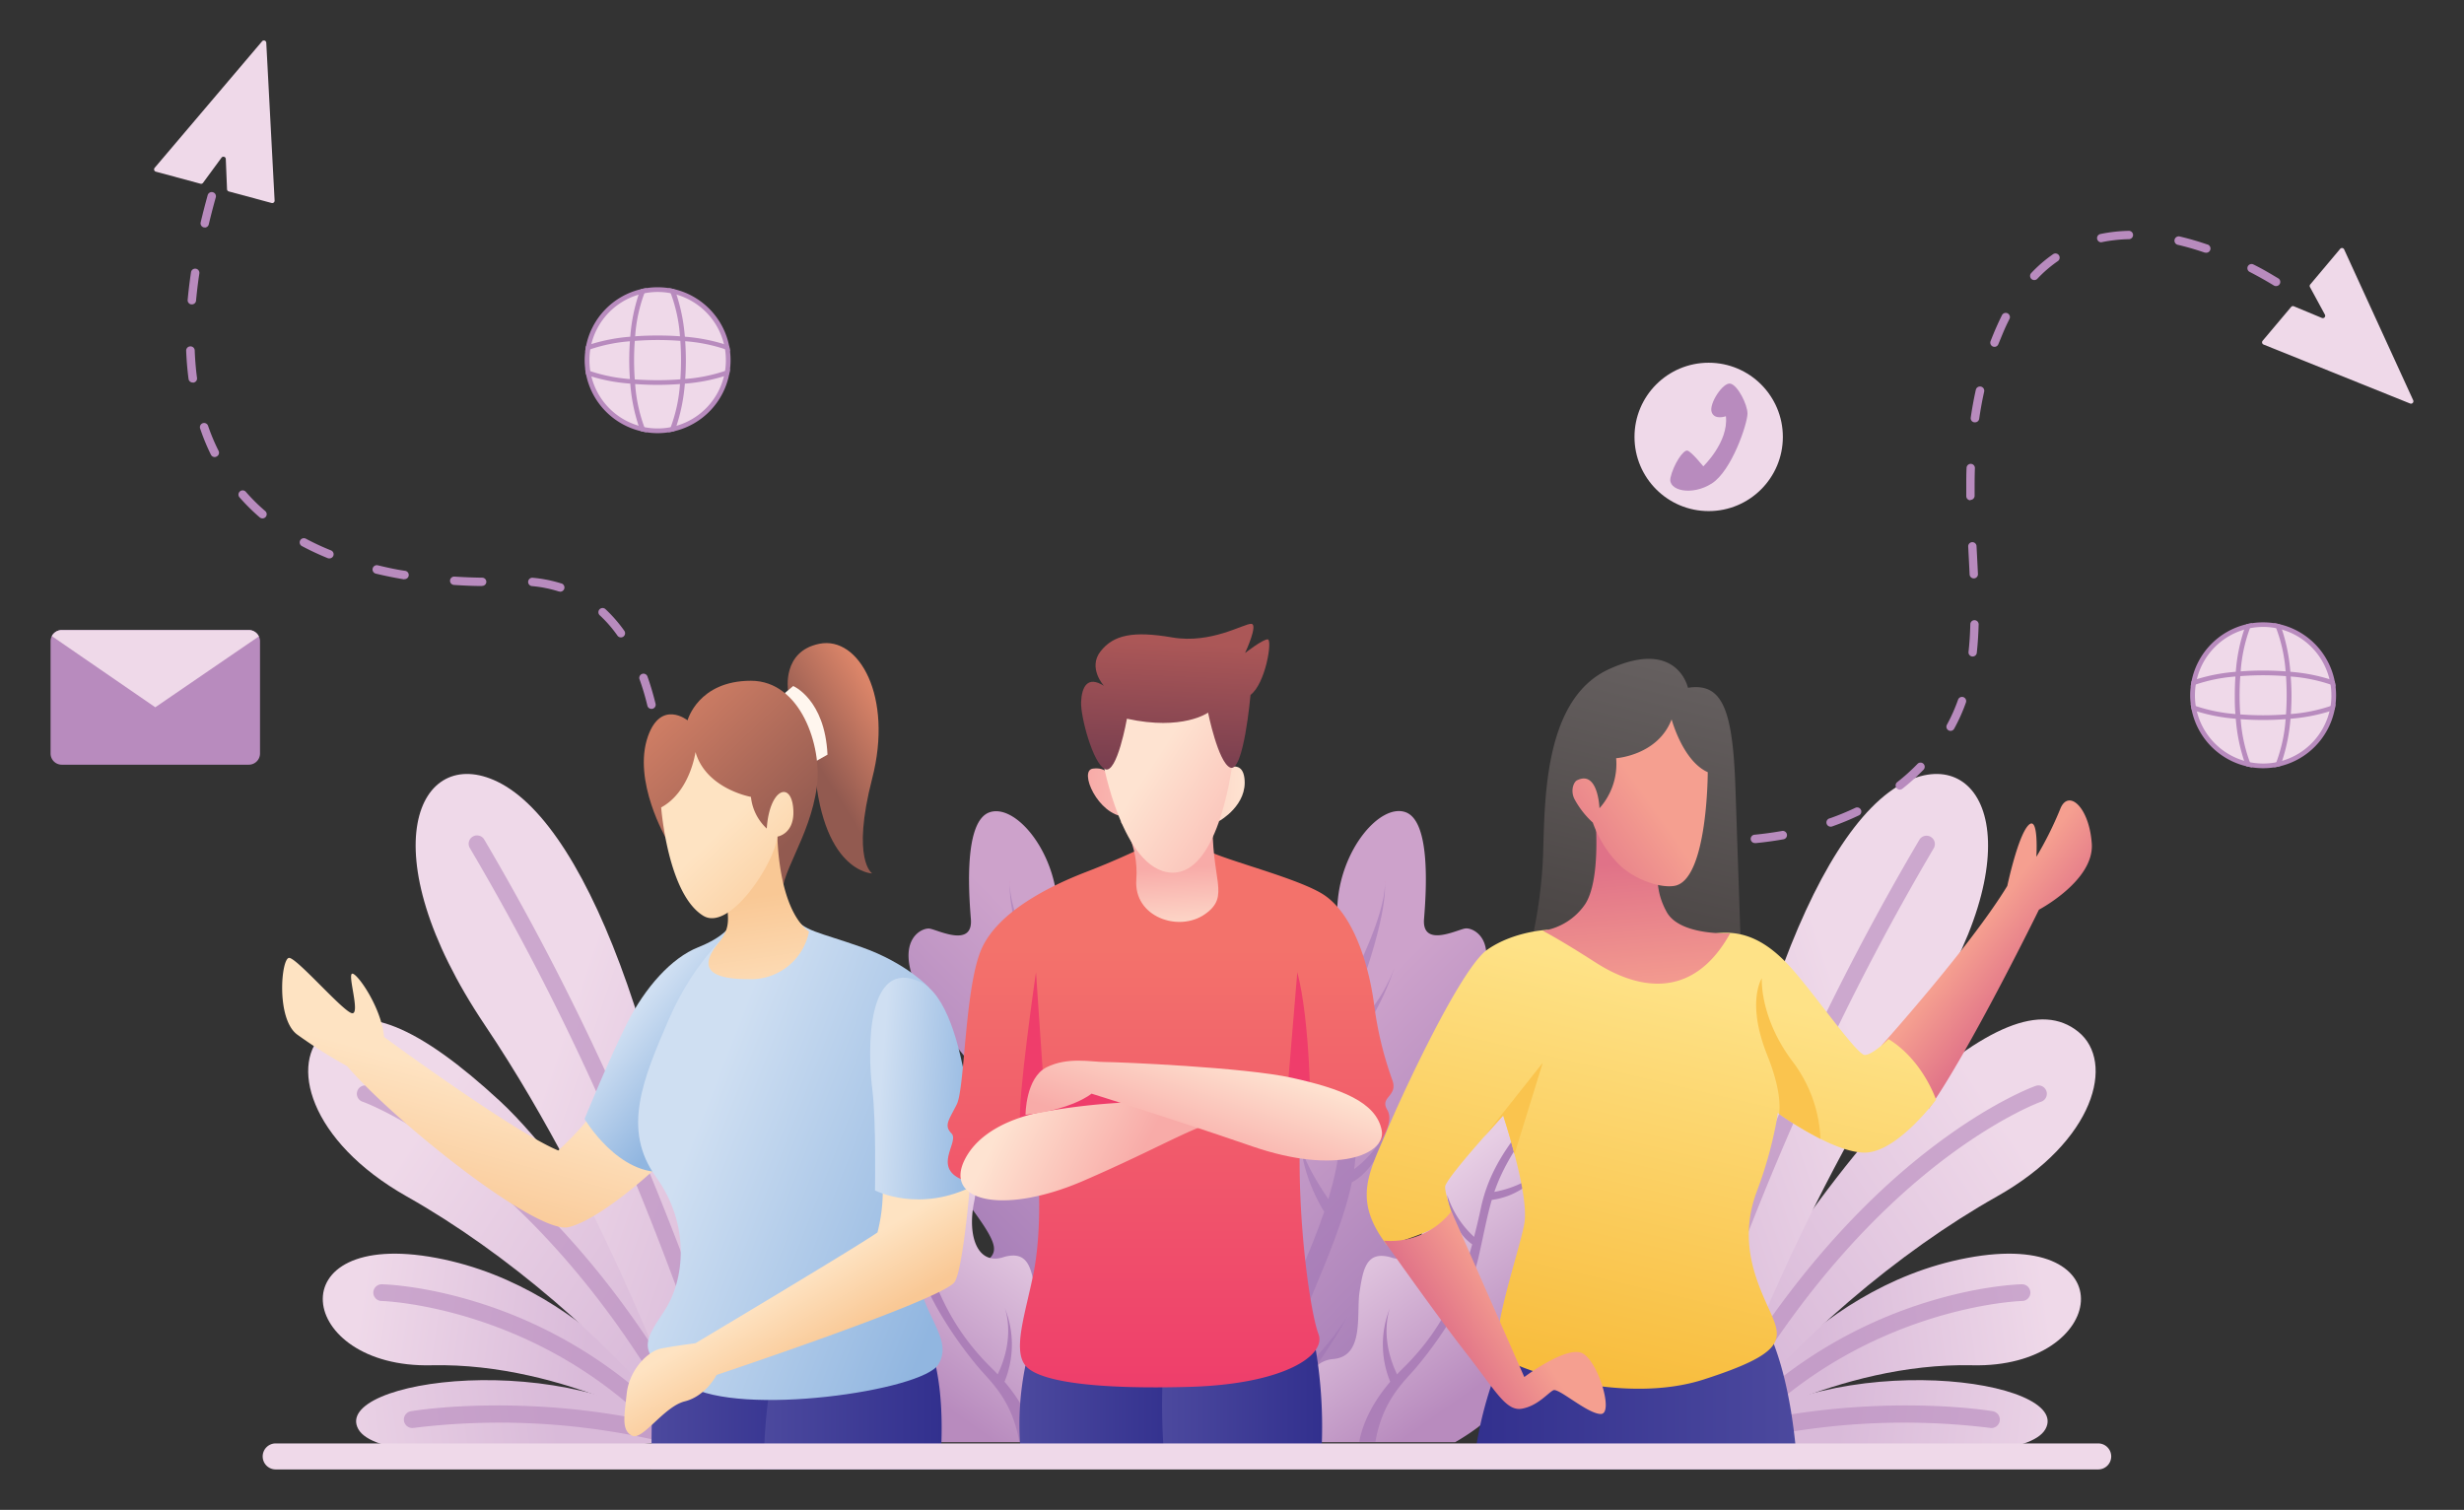<svg id="Layer_1" data-name="Layer 1" xmlns="http://www.w3.org/2000/svg" xmlns:xlink="http://www.w3.org/1999/xlink" viewBox="0 0 590.94 362.1"><rect x="0" y="0" width="590.94" height="362.1" fill="#333333" stroke="none"/><defs><linearGradient id="linear-gradient" x1="226.16" y1="306.97" x2="278.52" y2="254.62" gradientUnits="userSpaceOnUse"><stop offset="0" stop-color="#a179b5"/><stop offset="1" stop-color="#cda2cb"/></linearGradient><linearGradient id="linear-gradient-2" x1="712.55" y1="24.34" x2="712.53" y2="23.65" gradientTransform="matrix(0.97, -0.23, 0.23, 0.97, -456.92, 351.22)" gradientUnits="userSpaceOnUse"><stop offset="0" stop-color="#ea2d4e"/><stop offset="0.21" stop-color="#eb3253"/><stop offset="1" stop-color="#ef3f61"/></linearGradient><linearGradient id="linear-gradient-3" x1="717.88" y1="37.52" x2="717.82" y2="35.75" xlink:href="#linear-gradient-2"/><linearGradient id="linear-gradient-4" x1="202.76" y1="320.56" x2="229.91" y2="282.15" gradientUnits="userSpaceOnUse"><stop offset="0" stop-color="#b88bbe"/><stop offset="1" stop-color="#e7cee4"/></linearGradient><linearGradient id="linear-gradient-5" x1="-1994.09" y1="315.13" x2="-1941.73" y2="262.78" gradientTransform="matrix(-1, 0, 0, 1, -1637.76, 0)" xlink:href="#linear-gradient"/><linearGradient id="linear-gradient-6" x1="-1440.81" y1="-481.76" x2="-1440.84" y2="-482.45" gradientTransform="matrix(-0.97, -0.23, -0.23, 0.97, -1180.84, 351.22)" xlink:href="#linear-gradient-2"/><linearGradient id="linear-gradient-7" x1="-1435.48" y1="-468.58" x2="-1435.54" y2="-470.35" gradientTransform="matrix(-0.97, -0.23, -0.23, 0.97, -1180.84, 351.22)" xlink:href="#linear-gradient-2"/><linearGradient id="linear-gradient-8" x1="-2009.34" y1="320.56" x2="-1982.18" y2="282.15" gradientTransform="matrix(-1, 0, 0, 1, -1637.76, 0)" xlink:href="#linear-gradient-4"/><linearGradient id="linear-gradient-9" x1="-5616.18" y1="1435.45" x2="-5551.27" y2="1435.45" gradientTransform="matrix(-0.99, 0.14, 0.14, 0.99, -5625.26, -279.11)" gradientUnits="userSpaceOnUse"><stop offset="0" stop-color="#d9bad9"/><stop offset="1" stop-color="#efd9e9"/></linearGradient><linearGradient id="linear-gradient-10" x1="-5620.73" y1="1422.3" x2="-5567.22" y2="1406.73" xlink:href="#linear-gradient-9"/><linearGradient id="linear-gradient-11" x1="-5638.21" y1="1413.6" x2="-5579.71" y2="1361.43" xlink:href="#linear-gradient-9"/><linearGradient id="linear-gradient-12" x1="-5671.16" y1="1385.8" x2="-5615.47" y2="1357.59" xlink:href="#linear-gradient-9"/><linearGradient id="linear-gradient-13" x1="-2715.23" y1="1016.01" x2="-2650.32" y2="1016.01" gradientTransform="matrix(0.99, 0.14, -0.14, 0.99, 3270.65, -279.11)" xlink:href="#linear-gradient-9"/><linearGradient id="linear-gradient-14" x1="-2719.78" y1="1002.85" x2="-2666.27" y2="987.29" gradientTransform="matrix(0.99, 0.14, -0.14, 0.99, 3270.65, -279.11)" xlink:href="#linear-gradient-9"/><linearGradient id="linear-gradient-15" x1="-2737.26" y1="994.16" x2="-2678.76" y2="941.99" gradientTransform="matrix(0.99, 0.14, -0.14, 0.99, 3270.65, -279.11)" xlink:href="#linear-gradient-9"/><linearGradient id="linear-gradient-16" x1="-2770.21" y1="966.36" x2="-2714.52" y2="938.15" gradientTransform="matrix(0.99, 0.14, -0.14, 0.99, 3270.65, -279.11)" xlink:href="#linear-gradient-9"/><linearGradient id="linear-gradient-17" x1="156.26" y1="338.74" x2="196.11" y2="338.74" gradientUnits="userSpaceOnUse"><stop offset="0" stop-color="#4c499e"/><stop offset="1" stop-color="#32308e"/></linearGradient><linearGradient id="linear-gradient-18" x1="183.13" y1="335.07" x2="225.85" y2="335.07" xlink:href="#linear-gradient-17"/><linearGradient id="linear-gradient-19" x1="102.78" y1="290.87" x2="111.82" y2="258.06" gradientUnits="userSpaceOnUse"><stop offset="0" stop-color="#f9c895"/><stop offset="1" stop-color="#fee3c2"/></linearGradient><linearGradient id="linear-gradient-20" x1="170.8" y1="257.08" x2="152.49" y2="242.34" gradientUnits="userSpaceOnUse"><stop offset="0" stop-color="#91b6e0"/><stop offset="1" stop-color="#cfdff2"/></linearGradient><linearGradient id="linear-gradient-21" x1="231.64" y1="297.15" x2="166.46" y2="271.7" xlink:href="#linear-gradient-20"/><linearGradient id="linear-gradient-22" x1="197.14" y1="185.07" x2="214.68" y2="174.21" gradientUnits="userSpaceOnUse"><stop offset="0" stop-color="#925a50"/><stop offset="1" stop-color="#db8569"/></linearGradient><linearGradient id="linear-gradient-23" x1="190.45" y1="200.96" x2="154.95" y2="163.46" xlink:href="#linear-gradient-22"/><linearGradient id="linear-gradient-24" x1="180.16" y1="215.16" x2="184.51" y2="244.29" xlink:href="#linear-gradient-19"/><linearGradient id="linear-gradient-25" x1="194.83" y1="221.68" x2="172.73" y2="198.91" xlink:href="#linear-gradient-19"/><linearGradient id="linear-gradient-26" x1="197.47" y1="323.84" x2="188.43" y2="308.44" xlink:href="#linear-gradient-19"/><linearGradient id="linear-gradient-27" x1="235.73" y1="262.33" x2="211.18" y2="260.54" xlink:href="#linear-gradient-20"/><linearGradient id="linear-gradient-28" x1="387.96" y1="231.63" x2="405.82" y2="158.87" gradientUnits="userSpaceOnUse"><stop offset="0" stop-color="#494443"/><stop offset="1" stop-color="#666060"/></linearGradient><linearGradient id="linear-gradient-29" x1="353.3" y1="336.22" x2="431.09" y2="336.22" gradientUnits="userSpaceOnUse"><stop offset="0" stop-color="#32308e"/><stop offset="1" stop-color="#4c499e"/></linearGradient><linearGradient id="linear-gradient-30" x1="486.97" y1="234.36" x2="473.6" y2="224.07" gradientUnits="userSpaceOnUse"><stop offset="0" stop-color="#e07288"/><stop offset="1" stop-color="#f59f90"/></linearGradient><linearGradient id="linear-gradient-31" x1="382.67" y1="331.39" x2="404.99" y2="235.85" gradientUnits="userSpaceOnUse"><stop offset="0" stop-color="#f8bc3c"/><stop offset="1" stop-color="#fee287"/></linearGradient><linearGradient id="linear-gradient-32" x1="391.11" y1="206.83" x2="393.79" y2="239.64" xlink:href="#linear-gradient-30"/><linearGradient id="linear-gradient-33" x1="374.71" y1="210.76" x2="397.48" y2="194.69" xlink:href="#linear-gradient-30"/><linearGradient id="linear-gradient-34" x1="348.85" y1="324.16" x2="363.58" y2="314.79" xlink:href="#linear-gradient-30"/><linearGradient id="linear-gradient-35" x1="244.54" y1="336.98" x2="282.93" y2="336.98" xlink:href="#linear-gradient-17"/><linearGradient id="linear-gradient-36" x1="278.72" y1="335.08" x2="317.1" y2="335.08" xlink:href="#linear-gradient-17"/><linearGradient id="linear-gradient-37" x1="280.71" y1="340.65" x2="280.71" y2="227.47" gradientUnits="userSpaceOnUse"><stop offset="0" stop-color="#ee3a6b"/><stop offset="1" stop-color="#f3726b"/></linearGradient><linearGradient id="linear-gradient-38" x1="271.79" y1="280.95" x2="241.99" y2="266.22" gradientUnits="userSpaceOnUse"><stop offset="0" stop-color="#f8aba8"/><stop offset="1" stop-color="#fee3d1"/></linearGradient><linearGradient id="linear-gradient-39" x1="280.61" y1="208.15" x2="281.4" y2="225.45" xlink:href="#linear-gradient-38"/><linearGradient id="linear-gradient-40" x1="206.6" y1="116.41" x2="244.27" y2="116.41" gradientTransform="translate(59.62 63.21) rotate(2.59)" xlink:href="#linear-gradient-38"/><linearGradient id="linear-gradient-41" x1="258.32" y1="131.51" x2="221.89" y2="110.05" gradientTransform="translate(59.62 63.21) rotate(2.59)" xlink:href="#linear-gradient-38"/><linearGradient id="linear-gradient-42" x1="226.44" y1="111.72" x2="226.44" y2="80.77" gradientTransform="translate(59.62 63.21) rotate(2.59)" gradientUnits="userSpaceOnUse"><stop offset="0" stop-color="#773e4f"/><stop offset="1" stop-color="#ab5757"/></linearGradient><linearGradient id="linear-gradient-43" x1="285.83" y1="276.97" x2="293.86" y2="252.86" xlink:href="#linear-gradient-38"/></defs><path d="M288.86,345.87H260.14l-2.32-.43A112,112,0,0,0,247.24,330c-7.84-9.78-18.9-21.86-13.25-25.73,5.29-3.61,6.82-3.94-1.11-14.69s-10.62-19.14-6.51-21.54,10.13.14,9.79-5.91-11.71-14.55-16.49-25.68,1.39-14,3.26-13.75,10.49,4.75,9.91-2.32-1.55-23.43,4.45-25.56,15.37,8.65,16.29,21.77,5.82,15.57,10,13.5,6.81-.16,8.7,4.8-7.09,31.23-3.71,33.32,7.8-9.77,13.22-8.16c3.71,1.11,2.89,10.18.73,19.22A104.08,104.08,0,0,1,279,291c-4,10.67-.17,17.69,6.09,15.14s7.59,2.81,8.11,8.09C293.66,319,289.45,330.06,288.86,345.87Z" style="fill:url(#linear-gradient)"/><path d="M242.2,211.78c0-.16,0-.33,0-.48A3.27,3.27,0,0,0,242.2,211.78Z" style="fill:url(#linear-gradient-2)"/><path d="M250.39,223.19q-.09-.6-.21-1.14S250.26,222.47,250.39,223.19Z" style="fill:url(#linear-gradient-3)"/><path d="M275.45,345.87h-5.7c-.32-2.1-.73-4.43-1.24-6.92-9-8-16.69-22.17-17.17-23a58.88,58.88,0,0,0,15.75,16.65,126.4,126.4,0,0,0-6.29-19.29c-5.75-13.55-9.11-22.09-10.68-29.77-7.16-3.75-10.16-16-10.28-16.47,3,7.54,7.25,11.51,9.73,13.31a53.5,53.5,0,0,1-.51-9.36c.21-7.4,1.41-13.86,1.49-20.14-6.59-6.34-10.4-18.05-10.63-18.77a37.57,37.57,0,0,0,10.54,15.24,31.3,31.3,0,0,0-1.87-9c-3.82-10.3-6.75-21.13-6.39-26.51-.06,1.56.3,7.11,6.23,19.69.55,1.18,1,2.26,1.5,3.27.4-2.72,1-7.84.46-11.55.62,3.45,2.38,13.75,1.82,17.31,2.17,6.69,1.44,11.53.7,28.48a56.3,56.3,0,0,0,2.86,18.51c2.3-3.38,5.8-9,6.69-13.17a40.38,40.38,0,0,1-5.72,16.21c3.48,10.27,8.53,20.44,11.87,29.3a52.07,52.07,0,0,0,1.72-12c.06.59,1,10.23.16,17.47A170.19,170.19,0,0,1,275.45,345.87Z" style="fill:#9e73b2;opacity:0.51"/><path d="M262.56,337.66l-.11,8.2H225.33s-5.8-3.23-9.08-6.76c-1.35-1.44-2.27-2.94-2.21-4.28.09-2,2.14-3.8,3.82-5.54,1.89-2,3.31-3.8.92-5.63a9.42,9.42,0,0,0-1.79-1c-8.21-3.79-14.44-5.45-13.05-10.31,1.26-4.42,6.3-8.27.21-9.68-9.05-2.11-15.37-9.06-14.11-14.11.93-3.7,9.69-2.1,6.32-7.79S178.47,270.41,178.68,263s9.47-2.1,9.68-6.1-9.47-9.26-6.1-16.84,13.68-2.53,18.94,4.21,6.32,5.26,9.05,2.74,6.95-2.32,8.42,9.47,3,17.47,8.84,16.42,7.79,7.15,6.11,15.36.84,15.16,6.94,13.26a8.32,8.32,0,0,1,2.44-.42c3.89,0,4.53,4.07,5.25,8.53.84,5.26-1.27,15.57,6.31,16.21S262.56,337.66,262.56,337.66Z" style="fill:url(#linear-gradient-4)"/><path d="M240.91,331.37l0,0a23.41,23.41,0,0,0,0-17.84s2.84,6.67-1.63,16.07v0q-.63-.67-1.32-1.35c-8.73-8.57-13.36-17.75-16.71-29.83,5.52-3.88,6-11.85,6-11.85a23.36,23.36,0,0,1-6.44,10.06c-.59-2.23-1.14-4.56-1.66-7-1.68-7.81-5.43-13.51-9.72-19l0,0c2.1-6.74-2.11-15.16-2.11-15.16a22.2,22.2,0,0,1,.81,13.55c-4.51-5.61-9.45-11.15-13.12-18.7.09.22,3.08,7.36,11.47,18.83,5.3,7.26,7.82,11.95,9.45,16.69-1.76-.3-10-2-13.13-8.16a17.7,17.7,0,0,0,13.74,10.08c1.15,3.88,1.89,8,3.2,13.81,2.43,10.7,12.1,23.26,15.89,27.47,2.86,3.17,7.28,7.67,8.82,16.73h3.82C247.88,343.08,246.28,337.65,240.91,331.37Z" style="fill:#ac7fb8"/><path d="M285.47,345.87h28.72l2.32-.43A112,112,0,0,1,327.09,330c7.84-9.78,18.91-21.86,13.25-25.73-5.29-3.61-6.82-3.94,1.11-14.69S352.08,270.42,348,268s-10.13.14-9.79-5.91,11.71-14.55,16.49-25.68-1.39-14-3.26-13.75-10.49,4.75-9.91-2.32,1.55-23.43-4.44-25.56-15.37,8.65-16.3,21.77-5.82,15.57-10,13.5-6.81-.16-8.69,4.8,7.08,31.23,3.7,33.32-7.8-9.77-13.22-8.16c-3.7,1.11-2.89,10.18-.73,19.22A106.19,106.19,0,0,0,295.34,291c4,10.67.17,17.69-6.09,15.14s-7.59,2.81-8.11,8.09C280.67,319,284.88,330.06,285.47,345.87Z" style="fill:url(#linear-gradient-5)"/><path d="M332.13,211.78c0-.16,0-.33,0-.48A3.27,3.27,0,0,1,332.13,211.78Z" style="fill:url(#linear-gradient-6)"/><path d="M323.94,223.19q.09-.6.21-1.14S324.07,222.47,323.94,223.19Z" style="fill:url(#linear-gradient-7)"/><path d="M298.88,345.87h5.7c.33-2.1.74-4.43,1.24-6.92,9-8,16.69-22.17,17.17-23a58.74,58.74,0,0,1-15.75,16.65,126.4,126.4,0,0,1,6.29-19.29c5.75-13.55,9.11-22.09,10.68-29.77,7.17-3.75,10.16-16,10.28-16.47-3,7.54-7.25,11.51-9.73,13.31a52.55,52.55,0,0,0,.51-9.36c-.21-7.4-1.41-13.86-1.49-20.14,6.59-6.34,10.4-18.05,10.63-18.77a37.47,37.47,0,0,1-10.54,15.24,31.64,31.64,0,0,1,1.87-9c3.83-10.3,6.75-21.13,6.39-26.51.06,1.56-.29,7.11-6.23,19.69-.55,1.18-1,2.26-1.5,3.27-.4-2.72-1-7.84-.46-11.55-.62,3.45-2.38,13.75-1.82,17.31-2.17,6.69-1.44,11.53-.7,28.48.26,6-.95,12.24-2.85,18.51-2.31-3.38-5.81-9-6.7-13.17a40.38,40.38,0,0,0,5.72,16.21c-3.48,10.27-8.53,20.44-11.87,29.3a52.62,52.62,0,0,1-1.72-12c-.06.59-1,10.23-.15,17.47A168.37,168.37,0,0,0,298.88,345.87Z" style="fill:#9e73b2;opacity:0.51"/><path d="M311.77,337.66l.11,8.2H349s5.79-3.23,9.07-6.76c1.35-1.44,2.27-2.94,2.21-4.28-.09-2-2.14-3.8-3.82-5.54-1.89-2-3.31-3.8-.92-5.63a9.42,9.42,0,0,1,1.79-1c8.21-3.79,14.44-5.45,13.05-10.31-1.26-4.42-6.3-8.27-.21-9.68,9.05-2.11,15.37-9.06,14.11-14.11-.93-3.7-9.69-2.1-6.32-7.79s17.89-10.31,17.68-17.68-9.47-2.1-9.68-6.1,9.47-9.26,6.1-16.84-13.68-2.53-18.94,4.21-6.31,5.26-9.05,2.74-6.95-2.32-8.42,9.47-3,17.47-8.84,16.42-7.79,7.15-6.11,15.36-.84,15.16-6.94,13.26a8.27,8.27,0,0,0-2.44-.42c-3.89,0-4.53,4.07-5.24,8.53-.85,5.26,1.26,15.57-6.32,16.21S311.77,337.66,311.77,337.66Z" style="fill:url(#linear-gradient-8)"/><path d="M333.42,331.37l0,0a23.41,23.41,0,0,1,0-17.84s-2.84,6.67,1.63,16.07v0q.63-.67,1.32-1.35c8.74-8.57,13.36-17.75,16.71-29.83-5.52-3.88-6-11.85-6-11.85a23.28,23.28,0,0,0,6.45,10.06c.58-2.23,1.13-4.56,1.65-7,1.68-7.81,5.43-13.51,9.72-19l0,0c-2.11-6.74,2.1-15.16,2.1-15.16a22.28,22.28,0,0,0-.81,13.55c4.52-5.61,9.45-11.15,13.12-18.7-.09.22-3.07,7.36-11.47,18.83-5.3,7.26-7.82,11.95-9.45,16.69,1.76-.3,9.95-2,13.14-8.16a17.73,17.73,0,0,1-13.75,10.08c-1.15,3.88-1.88,8-3.2,13.81-2.43,10.7-12.1,23.26-15.89,27.47-2.86,3.17-7.27,7.67-8.82,16.73H326C326.45,343.08,328.06,337.65,333.42,331.37Z" style="fill:#ac7fb8"/><path d="M165.17,345.08s-72.59,9.49-79.23-2.34S136.28,322.69,165.17,345.08Z" style="fill:url(#linear-gradient-9)"/><path d="M165.17,345.08s-22-36.18-60.53-43.41-33.63,26.5-1.2,25.75S165.17,345.08,165.17,345.08Z" style="fill:url(#linear-gradient-10)"/><path d="M171.5,334.33s-32.25-52.41-51.61-70.28-33-23.77-41.84-16.6S74,273.63,97.57,286.94s48.37,34.35,67.6,58.14Z" style="fill:url(#linear-gradient-11)"/><path d="M165.17,345.08s-18.73-54.36-48.84-99.18c-28.26-42.06-15.91-67.55,2.94-58.45,22.55,10.88,43.31,69.3,51.8,148.59Z" style="fill:url(#linear-gradient-12)"/><g style="opacity:0.63"><path d="M158.31,345.38a2,2,0,0,0,1.67-1.54,2,2,0,0,0-1.51-2.4c-32.16-7.44-58.77-3.22-59.89-3a2,2,0,0,0,.61,4h0a168.83,168.83,0,0,1,58.33,3A2.13,2.13,0,0,0,158.31,345.38Z" style="fill:#b88bbe"/><path d="M160.55,345.05a2,2,0,0,0,1.09-.52,2,2,0,0,0,.08-2.84,110.22,110.22,0,0,0-46.64-29.19C101.59,308.22,92,308,91.58,308a2,2,0,1,0-.08,4c.46,0,37.82,1.28,67.3,32.48A2,2,0,0,0,160.55,345.05Z" style="fill:#b88bbe"/><path d="M164.06,340.87a1.94,1.94,0,0,0,.69-.23,2,2,0,0,0,.78-2.73c-18-32.27-38-51.59-51.59-62.11-14.81-11.47-25.24-15.23-25.68-15.38a2,2,0,1,0-1.34,3.78h0c.1,0,10.4,3.76,24.73,14.9,13.23,10.29,32.71,29.18,50.37,60.77A2,2,0,0,0,164.06,340.87Z" style="fill:#b88bbe"/><path d="M166.65,317.87a2,2,0,0,0,1.32-.78l1.06-1.42-.37-1c-15.3-42.46-32-78.47-52.52-113.32a2,2,0,0,0-3.47,2c20.25,34.37,36.74,69.88,51.86,111.68a2,2,0,0,0,.63,2.44A2,2,0,0,0,166.65,317.87Z" style="fill:#b88bbe"/></g><path d="M411.32,345.08s72.58,9.49,79.23-2.34S440.2,322.69,411.32,345.08Z" style="fill:url(#linear-gradient-13)"/><path d="M411.32,345.08s22-36.18,60.53-43.41,33.63,26.5,1.19,25.75S411.32,345.08,411.32,345.08Z" style="fill:url(#linear-gradient-14)"/><path d="M405,334.33s32.25-52.41,51.6-70.28,33-23.77,41.85-16.6,4.09,26.18-19.53,39.49-48.37,34.35-67.59,58.14Z" style="fill:url(#linear-gradient-15)"/><path d="M411.32,345.08S430,290.72,460.16,245.9c28.25-42.06,15.91-67.55-3-58.45-22.54,10.88-43.31,69.3-51.8,148.59Z" style="fill:url(#linear-gradient-16)"/><g style="opacity:0.63"><path d="M418.18,345.38a2,2,0,0,1-.17-3.94c32.16-7.44,58.78-3.22,59.89-3a2,2,0,0,1-.61,4h0a168.82,168.82,0,0,0-58.33,3A2.07,2.07,0,0,1,418.18,345.38Z" style="fill:#b88bbe"/><path d="M415.93,345.05a2.09,2.09,0,0,1-1.09-.52,2,2,0,0,1-.08-2.84,110.18,110.18,0,0,1,46.65-29.19C474.9,308.22,484.5,308,484.9,308a2,2,0,1,1,.09,4c-.47,0-37.83,1.28-67.31,32.48A2,2,0,0,1,415.93,345.05Z" style="fill:#b88bbe"/><path d="M412.42,340.87a1.94,1.94,0,0,1-.69-.23,2,2,0,0,1-.78-2.73c18.05-32.27,38-51.59,51.6-62.11,14.8-11.47,25.23-15.23,25.67-15.38a2,2,0,1,1,1.34,3.78h0c-.1,0-10.39,3.76-24.73,14.9-13.23,10.29-32.71,29.18-50.37,60.77A2,2,0,0,1,412.42,340.87Z" style="fill:#b88bbe"/><path d="M409.84,317.87a2,2,0,0,1-1.32-.78l-1.06-1.42.36-1c15.3-42.46,32-78.47,52.53-113.32a2,2,0,0,1,3.46,2c-20.25,34.37-36.74,69.88-51.86,111.68a2,2,0,0,1-.62,2.44A2,2,0,0,1,409.84,317.87Z" style="fill:#b88bbe"/></g><circle cx="542.77" cy="166.74" r="16.93" transform="translate(255.79 656.68) rotate(-76.72)" style="fill:#efd9e9"/><path d="M539.59,182.8a37.3,37.3,0,0,1-2.21-10.33q-.06-.56-.09-1.14c-.11-1.45-.17-3-.17-4.59s.06-3.14.17-4.59q0-.59.09-1.14a37.3,37.3,0,0,1,2.21-10.33c.09-.21.17-.42.27-.62s.2-.42.3-.62c-.49.07-1,.17-1.43.28a6.32,6.32,0,0,0-.27.65c-.09.21-.17.43-.25.65a42.06,42.06,0,0,0-2,10.09c0,.38-.06.75-.09,1.13-.1,1.49-.15,3-.15,4.5s0,3,.15,4.5c0,.38.05.75.09,1.13a42.06,42.06,0,0,0,2,10.09c.08.22.16.44.25.65a6.32,6.32,0,0,0,.27.65c.46.11.94.21,1.43.28-.1-.2-.2-.4-.3-.62S539.68,183,539.59,182.8Zm9.79-20.56c0-.38,0-.75-.08-1.13a43.06,43.06,0,0,0-2-10.09c-.08-.22-.17-.44-.25-.65s-.18-.44-.27-.65c-.47-.11-.95-.21-1.44-.28.11.2.21.4.31.62s.17.41.26.62A36.9,36.9,0,0,1,548.16,161q0,.56.09,1.14c.1,1.45.16,3,.16,4.59s-.06,3.14-.16,4.59q0,.58-.09,1.14a36.9,36.9,0,0,1-2.22,10.33c-.09.21-.17.42-.26.62s-.2.42-.31.62c.49-.07,1-.17,1.44-.28.09-.21.18-.42.27-.65s.17-.43.25-.65a43.06,43.06,0,0,0,2-10.09c0-.38.06-.75.08-1.13.11-1.49.16-3,.16-4.5S549.49,163.73,549.38,162.24Z" style="fill:#b88bbe"/><path d="M559.93,163.36c-.2-.09-.41-.18-.63-.26l-.63-.22a42.37,42.37,0,0,0-9.37-1.77l-1.14-.1c-1.78-.13-3.59-.2-5.39-.2s-3.62.07-5.39.2l-1.14.1a42.47,42.47,0,0,0-9.38,1.77l-.62.22-.64.26c-.08.43-.15.87-.2,1.31l.6-.27.6-.24a39,39,0,0,1,9.55-1.92c.38,0,.75-.07,1.14-.09,1.71-.13,3.55-.21,5.48-.21s3.77.08,5.48.21c.38,0,.76.06,1.13.09a38.86,38.86,0,0,1,9.55,1.92l.6.24.61.27C560.09,164.23,560,163.79,559.93,163.36Zm-.4,5.72-.6.24a38.86,38.86,0,0,1-9.55,1.92c-.37,0-.75.07-1.13.09-1.71.13-3.55.21-5.48.21s-3.77-.08-5.48-.21c-.39,0-.76-.06-1.14-.09a39,39,0,0,1-9.55-1.92l-.6-.24-.6-.27c.05.44.12.88.2,1.31l.64.26.62.22a43.06,43.06,0,0,0,9.38,1.77l1.14.1c1.77.13,3.59.2,5.39.2s3.61-.07,5.39-.2l1.14-.1a43,43,0,0,0,9.37-1.77l.63-.22c.22-.08.43-.17.63-.26.09-.43.16-.87.21-1.31Z" style="fill:#b88bbe"/><path d="M560.14,164.67c0-.44-.12-.88-.21-1.31a17.54,17.54,0,0,0-13.12-13.64c-.47-.11-.95-.21-1.44-.28a18,18,0,0,0-5.21,0c-.49.07-1,.17-1.43.28a17.54,17.54,0,0,0-13.13,13.64c-.08.43-.15.87-.2,1.31a16.55,16.55,0,0,0,0,4.14c.05.44.12.88.2,1.31a17.54,17.54,0,0,0,13.13,13.64c.46.11.94.21,1.43.28a18,18,0,0,0,5.21,0c.49-.07,1-.17,1.44-.28a17.54,17.54,0,0,0,13.12-13.64c.09-.43.16-.87.21-1.31a17.91,17.91,0,0,0,0-4.14Zm-1,2.07a15.67,15.67,0,0,1-.2,2.58c-.07.43-.15.86-.26,1.28a16.44,16.44,0,0,1-11.34,11.86c-.45.13-.92.25-1.39.34a16.46,16.46,0,0,1-3.17.31,16.65,16.65,0,0,1-3.18-.31c-.47-.09-.93-.21-1.38-.34a16.44,16.44,0,0,1-11.35-11.86c-.1-.42-.19-.85-.26-1.28a16.74,16.74,0,0,1,0-5.16c.07-.43.16-.86.26-1.28A16.44,16.44,0,0,1,538.21,151c.45-.13.91-.25,1.38-.34a16.65,16.65,0,0,1,3.18-.31,16.46,16.46,0,0,1,3.17.31c.47.09.94.21,1.39.34a16.44,16.44,0,0,1,11.34,11.86c.11.42.19.85.26,1.28A15.67,15.67,0,0,1,559.13,166.74Z" style="fill:#b88bbe"/><circle cx="409.79" cy="104.78" r="17.79" style="fill:#efd9e9"/><path d="M413.92,99.82s-2.74,1-3.42-1S413.24,91.61,415,92s4.1,5,4.1,7.18c0,2.4-3.76,13.69-8.55,16.76s-10.6,1.72-9.92-1.36,3.08-6.85,4.11-6.5,3.76,3.76,3.76,3.76S414.61,106,413.92,99.82Z" style="fill:#b88bbe"/><path d="M62.36,153.79V180.7a2.69,2.69,0,0,1-2.69,2.69H14.82a2.68,2.68,0,0,1-2.69-2.69V153.79a2.68,2.68,0,0,1,2.69-2.69H59.67a2.67,2.67,0,0,1,2.41,1.52A2.56,2.56,0,0,1,62.36,153.79Z" style="fill:#b88bbe"/><path d="M62.08,152.62l-24.84,17L12.43,152.55a2.7,2.7,0,0,1,2.39-1.45H59.67A2.67,2.67,0,0,1,62.08,152.62Z" style="fill:#efd9e9"/><path d="M54.45,45.38l-.3-7.28a.57.57,0,0,0-1-.32l-4.46,6.07a.56.56,0,0,1-.61.21l-10.7-2.89a.57.57,0,0,1-.29-.92L62.86,9.9a.57.57,0,0,1,1,.34l2,37.86a.57.57,0,0,1-.72.58L54.87,45.91A.58.58,0,0,1,54.45,45.38Z" style="fill:#efd9e9"/><path d="M550.13,73.45l6.73,2.8a.57.57,0,0,0,.72-.8L554,68.85a.56.56,0,0,1,.07-.64l7.14-8.49a.57.57,0,0,1,1,.13L578.76,96a.58.58,0,0,1-.74.77L542.87,82.63a.58.58,0,0,1-.23-.9l6.84-8.12A.57.57,0,0,1,550.13,73.45Z" style="fill:#efd9e9"/><path d="M408.87,202.55h0a66.82,66.82,0,0,1-6.79-.53,1,1,0,1,1,.3-2s2.53.37,6.56.52a1,1,0,0,1,0,2Zm12.05-.37a1,1,0,0,1-.1-2c2.22-.22,4.43-.52,6.56-.9a1,1,0,0,1,.35,2c-2.18.39-4.44.7-6.71.92Zm18.29-3.94a1,1,0,0,1-.33-2,63.64,63.64,0,0,0,6.09-2.51,1,1,0,0,1,1.33.47,1,1,0,0,1-.47,1.34,64,64,0,0,1-6.28,2.6A1,1,0,0,1,439.21,198.24Zm16.42-8.87a1,1,0,0,1-.79-.39,1,1,0,0,1,.17-1.41,48.28,48.28,0,0,0,4.87-4.38,1,1,0,1,1,1.44,1.4,51.17,51.17,0,0,1-5.07,4.56A1,1,0,0,1,455.63,189.37Zm12.18-14.09a1,1,0,0,1-.48-.12,1,1,0,0,1-.4-1.36,41,41,0,0,0,2.67-6,1,1,0,1,1,1.89.67,41.89,41.89,0,0,1-2.8,6.25A1,1,0,0,1,467.81,175.28Zm5.33-17.84H473a1,1,0,0,1-.89-1.11c.23-2.06.37-4.22.43-6.6a1,1,0,0,1,1-1h0a1,1,0,0,1,1,1c-.07,2.44-.21,4.65-.44,6.77A1,1,0,0,1,473.14,157.44Zm.23-18.73a1,1,0,0,1-1-1c-.08-1.71-.17-3.43-.26-5.16l-.08-1.53a1,1,0,0,1,1-1,1,1,0,0,1,1,.95l.08,1.52c.09,1.74.18,3.47.26,5.17a1,1,0,0,1-1,1.05Zm-.8-18.73a1,1,0,0,1-1-1c0-.77,0-1.56,0-2.34,0-1.51,0-3,.07-4.4a1,1,0,0,1,1-1,1,1,0,0,1,1,1c-.05,1.38-.07,2.84-.07,4.33,0,.78,0,1.55,0,2.32a1,1,0,0,1-1,1Zm1.07-18.7h-.15a1,1,0,0,1-.85-1.13c.33-2.27.74-4.51,1.22-6.66a1,1,0,0,1,2,.44c-.47,2.1-.87,4.29-1.19,6.5A1,1,0,0,1,473.64,101.28Zm4.7-18.1a1,1,0,0,1-.37-.07,1,1,0,0,1-.57-1.3c.49-1.25,1-2.51,1.56-3.74.37-.84.77-1.67,1.17-2.48a1,1,0,0,1,1.8.91c-.39.77-.78,1.58-1.14,2.39-.53,1.2-1,2.42-1.52,3.64A1,1,0,0,1,478.34,83.18Zm67.52-14.57a1,1,0,0,1-.52-.14c-1.83-1.12-3.77-2.21-5.78-3.25a1,1,0,1,1,.91-1.78c2.06,1,4,2.17,5.92,3.31a1,1,0,0,1-.53,1.86Zm-58-1.45a1,1,0,0,1-.69-.28,1,1,0,0,1,0-1.42,32.91,32.91,0,0,1,5.22-4.5,1,1,0,0,1,1.14,1.66,30.7,30.7,0,0,0-4.9,4.22A1,1,0,0,1,487.83,67.16Zm41.1-6.57a.86.86,0,0,1-.32-.05c-2.14-.73-4.28-1.35-6.34-1.83a1,1,0,0,1,.45-2,67.91,67.91,0,0,1,6.54,1.89,1,1,0,0,1-.33,2Zm-25-2.48a1,1,0,0,1-1-.8,1,1,0,0,1,.78-1.19,36.81,36.81,0,0,1,6.83-.76,1,1,0,0,1,0,2,36.3,36.3,0,0,0-6.46.71A.76.76,0,0,1,503.9,58.11Z" style="fill:#b88bbe"/><path d="M158.44,188.64h0a1,1,0,0,1-1-1V187c0-1,0-3.15-.27-6a1,1,0,0,1,2-.17c.25,2.9.28,5.1.28,6.15v.68A1,1,0,0,1,158.44,188.64ZM156.26,170a1,1,0,0,1-1-.76,59.41,59.41,0,0,0-1.88-6.33,1,1,0,0,1,1.9-.68c.73,2.06,1.38,4.25,1.94,6.53a1,1,0,0,1-.74,1.22Zm-7.35-17.14a1,1,0,0,1-.82-.42,30.63,30.63,0,0,0-4.25-4.88,1,1,0,0,1,1.36-1.48,33.74,33.74,0,0,1,4.53,5.2,1,1,0,0,1-.24,1.4A1,1,0,0,1,148.91,152.86Zm-14.7-11a1.18,1.18,0,0,1-.31-.05,29.74,29.74,0,0,0-6.32-1.25,1,1,0,0,1,.18-2,31.78,31.78,0,0,1,6.75,1.33,1,1,0,0,1-.3,2Zm-18.59-1.32h0c-2.28,0-4.55-.12-6.75-.26a1,1,0,1,1,.13-2c2.17.14,4.4.23,6.64.26a1,1,0,0,1,1,1A1,1,0,0,1,115.62,140.51Zm-18.68-1.62-.16,0c-2.27-.38-4.5-.83-6.64-1.35a1,1,0,1,1,.47-2c2.09.5,4.28,1,6.5,1.32a1,1,0,0,1-.17,2Zm-18-5a.84.84,0,0,1-.38-.08,65.77,65.77,0,0,1-6.16-2.88,1,1,0,0,1-.41-1.35,1,1,0,0,1,1.36-.42,60.68,60.68,0,0,0,6,2.79,1,1,0,0,1-.38,1.94Zm-16-9.6a1,1,0,0,1-.66-.25,48.76,48.76,0,0,1-4.84-4.8,1,1,0,0,1,.1-1.42,1,1,0,0,1,1.41.09,45,45,0,0,0,4.65,4.61,1,1,0,0,1-.66,1.77ZM51.49,109.61a1,1,0,0,1-.9-.55A50.73,50.73,0,0,1,48,102.77a1,1,0,1,1,1.9-.65,48.26,48.26,0,0,0,2.52,6,1,1,0,0,1-.45,1.35A1,1,0,0,1,51.49,109.61ZM46.22,91.74a1,1,0,0,1-1-.87c-.29-2.18-.48-4.45-.57-6.75a1,1,0,0,1,1-1.05,1,1,0,0,1,1.05,1c.09,2.24.27,4.45.55,6.56a1,1,0,0,1-.87,1.13ZM46,73h-.09A1,1,0,0,1,45,72c.2-2.18.47-4.44.81-6.71a1,1,0,1,1,2,.3c-.34,2.23-.6,4.45-.8,6.59A1,1,0,0,1,46,73Zm3.11-18.47a1,1,0,0,1-.24,0,1,1,0,0,1-.74-1.21c.5-2.13,1.07-4.32,1.68-6.52a1,1,0,0,1,1.24-.7,1,1,0,0,1,.7,1.24c-.61,2.17-1.17,4.34-1.67,6.44A1,1,0,0,1,49.11,54.57Z" style="fill:#b88bbe"/><path d="M196.11,326.55l0,8.64L196,352.37H156.39c-.16-4.06-.15-7.68-.08-10.6.1-4.71.36-7.6.36-7.6a23.52,23.52,0,0,1,4.86-4c7.22-4.52,16.53-5.25,23.67-4.95A66.29,66.29,0,0,1,196.11,326.55Z" style="fill:url(#linear-gradient-17)"/><path d="M225.4,352.37H183.13a150.22,150.22,0,0,1,1.08-16.63,135.13,135.13,0,0,1,11.9-9.19c10.14-6.93,23.6-13.7,27-3.78a39.06,39.06,0,0,1,1.38,5.08C226.22,336,226,345.19,225.4,352.37Z" style="fill:url(#linear-gradient-18)"/><path d="M156.41,280.93s-12.4,11.46-20,13.36S94.64,269,83.24,255.68a118.21,118.21,0,0,1-12-7.6c-5.07-3.8-3.8-18.36-1.9-18.36S82.61,243,84.51,243s-1.27-9.5,0-9.5,7,8.23,7.6,15.19c0,0,31,22.79,41.78,27.22,0,0,6.33-5.69,9.49-10.76C143.38,265.17,154.26,269.47,156.41,280.93Z" style="fill:url(#linear-gradient-19)"/><path d="M175,222.13s-1.26,2.53-7.59,5.06-12.66,9.5-17.1,18.36-10.12,22.79-10.12,22.79,8.23,13.92,19.62,12.66S175,222.13,175,222.13Z" style="fill:url(#linear-gradient-20)"/><path d="M220,304.42c.63,10.76,8.86,16.46,5.06,22.79s-47.48,12.66-60.14,5.06-10.76-10.13-5.69-17.72,6.33-20.89-1.9-32.29-3.17-23.42,3.16-38,15.83-22.15,15.83-22.15l13.92-2.54c2.54,3.8,5.7,3.8,16.46,7.6s16.12,9.68,16.12,9.68Z" style="fill:url(#linear-gradient-21)"/><path d="M189,165.51s-1.52-9.31,7.51-11.12c9.5-1.9,17.73,12.66,12.67,32.29s0,22.79,0,22.79-12.5-.23-13.93-27.22Z" style="fill:url(#linear-gradient-22)"/><path d="M188.23,166.2l2-1.68s7.6,3.17,8.23,16.46L194,183.51Z" style="fill:#fff6ee"/><path d="M159.84,201.24s-8.24-14-4.43-24.69c3.16-8.86,9.49-3.8,9.49-3.8s2.54-9.49,15.2-9.49c12,0,17.09,15.82,15.82,25.32-1.68,12.61-9.49,21.52-8.23,27.22S159.84,201.24,159.84,201.24Z" style="fill:url(#linear-gradient-23)"/><path d="M186.43,200s0,17.73,7.59,23.42a14.18,14.18,0,0,1-14.56,11.4c-12.66,0-10.12-5.07-7-8.87s1.9-6.33,1.9-10.12S186.43,200,186.43,200Z" style="fill:url(#linear-gradient-24)"/><path d="M158.57,193.64s1.55,20.8,10.13,26c6.33,3.8,17.09-12.66,17.73-19,0,0,4.43-.63,3.79-7s-5.69-4.43-6.33,5.06a12,12,0,0,1-3.79-7.59s-10.76-1.9-13.3-10.76C166.8,180.35,165.54,189.84,158.57,193.64Z" style="fill:url(#linear-gradient-25)"/><path d="M232.64,284.16s-1.74,21-3.8,23.42c-3.8,4.44-57,22.16-57,22.16s-2.53,5.06-7.6,6.33-10.13,9.5-12.66,8.23-1.9-4.43-1.27-10.13,5.07-10.13,8.23-10.76,8.23-1.27,8.23-1.27,39.25-23.42,43.68-26.58a40.73,40.73,0,0,0,1.27-10.13Z" style="fill:url(#linear-gradient-26)"/><path d="M233.9,284.16s-.63-43-13.29-48.74-12.66,15.83-11.39,26c.94,7.57.63,24.06.63,24.06S220.61,291.13,233.9,284.16Z" style="fill:url(#linear-gradient-27)"/><path d="M417.48,226.38S416.85,208,416.21,189s-3.16-25.32-11.39-24.06c0,0-2.53-12-19-4.43S370.6,194.73,370,206.76a112.68,112.68,0,0,1-3.8,23.42S405.45,249.17,417.48,226.38Z" style="fill:url(#linear-gradient-28)"/><path d="M431.09,352.37H353.3a95.58,95.58,0,0,1,4.29-20,28.82,28.82,0,0,1,3.09-6.59,6.37,6.37,0,0,1,.46-.62l2.13-.17,61.17-4.9c.34.75.66,1.53,1,2.31C429.09,332,430.53,343.81,431.09,352.37Z" style="fill:url(#linear-gradient-29)"/><path d="M451.28,250.67s21.27-23.65,30.13-38.21c0,0,2.54-12,5.07-14.56s1.9,7.59,1.9,7.59a85.36,85.36,0,0,0,5.69-11.39c1.9-5.06,7-.63,7.6,8.23S489,218.16,489,218.16s-16.64,33.93-26.36,47.67Z" style="fill:url(#linear-gradient-30)"/><path d="M464.32,263.73s-8.86,12-16.46,12.66c-3.14.26-7.37-1.32-11.25-3.26a84.06,84.06,0,0,1-9.93-6l-.34-.24s-.08.91-.4,2.64a99,99,0,0,1-4.66,16.35c-4.43,12,0,21.52,3.16,28.48s3.8,10.13-15.82,16.46-45.58-2.53-48.75-5.69,4.44-24.69,5.7-31.66c.68-3.71-.81-10.85-2.35-16.7-1.34-5.12-2.71-9.25-2.71-9.25s-2.06,2.25-4.6,5.12c-4.06,4.6-9.33,10.8-9.33,12,0,1.9,1.9,7,1.9,7-3.8,3.79-15.83,7-15.83,7-8.22-10.76-4.43-17.09-.29-26.9s18-39.57,24.35-44S371.09,223,371.09,223c22,7.4,34.36,1.47,40.81.79s11.91,1.94,17.61,8.27S445.33,253,447.23,253s5.7-3.8,5.7-3.8C461.16,254.24,464.32,263.73,464.32,263.73Z" style="fill:url(#linear-gradient-31)"/><path d="M382.66,196.63s1.27,14.56-2.53,20.26A15,15,0,0,1,370,223.22s3.8,1.9,12.66,7.6,22.79,10.12,32.29-7c0,0-12,.64-15.2-5.06-4-7.2-1.26-12.66-1.26-12.66Z" style="fill:url(#linear-gradient-32)"/><path d="M409.57,185.18s0,25.94-8,27.27c-3.41.57-9.42-1.43-13.22-5.06A27.79,27.79,0,0,1,382,197.27a21.29,21.29,0,0,1-4.43-5.7c-1-2.11-.09-4.07.63-4.43,5.09-2.54,5.4,6.69,5.4,6.69a15.94,15.94,0,0,0,4-12s10-.66,13.3-9.31C400.92,172.54,403.58,182.52,409.57,185.18Z" style="fill:url(#linear-gradient-33)"/><path d="M426.68,267.14c.31-2.39.08-6.79-2.87-14.17-5.06-12.66-1.27-18.36-1.27-18.36s-.63,9.5,7.6,20.26a33,33,0,0,1,6.47,18.26A84.06,84.06,0,0,1,426.68,267.14Z" style="fill:#fac44e"/><path d="M370,254.87l-6.78,21.91c-1.34-5.12-2.71-9.25-2.71-9.25s-2.06,2.25-4.6,5.12Z" style="fill:#fac44e"/><path d="M331.91,297.54s12.77,18.1,19.74,27,9.49,13.93,13.29,13.3,6.33-3.8,7.59-4.43,8.23,5.69,11.4,5.69-.63-12.66-4.43-14.56-13.93,5.7-13.93,5.7l-17.49-39.74A18.46,18.46,0,0,1,331.91,297.54Z" style="fill:url(#linear-gradient-34)"/><path d="M245.93,327.48a70.08,70.08,0,0,0-1.27,19h38a152.5,152.5,0,0,0,0-19Z" style="fill:url(#linear-gradient-35)"/><path d="M315.56,323.69A112.23,112.23,0,0,1,317,346.48H279a152.5,152.5,0,0,1,0-19Z" style="fill:url(#linear-gradient-36)"/><path d="M275.05,202.78s-6.33,3.16-14.56,6.33-21.52,9.5-25.32,19-3.8,32.92-5.7,36.72-3.16,5.06-1.26,7-4.43,7.91,2.21,10.92a45,45,0,0,0,11.71,3.64l7-1.9s.63,11.39-1.27,20.89-5.06,18.36-1.9,22.15,16.46,5.7,39.25,5.07,32.92-7.6,31-12.66-5.07-26.59-4.44-46.85l18.93,1.07s3.86-4.86,2-8,2.54-3.16,1.27-7a84.91,84.91,0,0,1-4.43-18.36c-1.27-9.49-5.06-22.15-12.66-26.59s-27.2-8.86-29.11-11.39S275.05,202.78,275.05,202.78Z" style="fill:url(#linear-gradient-37)"/><path d="M250.36,261l-1.9-27.86s-4.43,30.39-3.8,36.09,69.64-1.9,69.64-1.9,0-22.16-3.17-34.19l-2.53,30.39Z" style="fill:#ef3d6b"/><path d="M251.92,266.34s-15.48,1.64-20.55,11.77,9.5,13.29,28.49,5.06,26.58-13.29,33.55-14.56-15.83-4.43-15.83-4.43A161,161,0,0,0,251.92,266.34Z" style="fill:url(#linear-gradient-38)"/><path d="M268.76,197.06s4.39,5.09,3.76,13.95,10.13,12.66,16.46,8.23,1.26-8.23,1.9-23.42Z" style="fill:url(#linear-gradient-39)"/><path d="M266.11,186.27s-.48-2.37-4-1.94,1.25,11.22,7.7,11.51l22.69,1s6.82-3.81,5.94-10.31-8.85.78-8.85.78Z" style="fill:url(#linear-gradient-40)"/><path d="M264.51,182.67s4.7,26.07,16.43,26.61,14.73-27,14.73-27l-4.74-12-3.34-4.26-17.59-.8-2.59,5.17Z" style="fill:url(#linear-gradient-41)"/><path d="M270.27,172.36s-2.37,13.41-5.25,12.1-5.9-12.61-5.74-16.13,1.47-6.39,5.47-3.86c0,0-3.92-4.29-.8-8.27s7.86-4.93,17.19-3.33,17.19-3.34,18.95-3.26-1.49,7-1.49,7,4.27-3.33,5.44-3.28-.48,10.55-4.13,13.33c0,0-1.65,18.88-4.9,17.41-2.88-1.31-5.28-13.17-5.28-13.17S283.65,175.31,270.27,172.36Z" style="fill:url(#linear-gradient-42)"/><path d="M331.39,271.15c1,5.64-10.76,10.76-31,3.79s-38.61-12.66-38.61-12.66-4.43,3.8-15.83,5.07c0,0,0-8.86,5.06-11.4s10.77-1.26,13.93-1.26,33.55,1.26,44.95,3.8S330.12,264.18,331.39,271.15Z" style="fill:url(#linear-gradient-43)"/><path d="M503.21,352.4H66.13A3.12,3.12,0,0,1,63,349.28h0a3.12,3.12,0,0,1,3.11-3.12H503.21a3.12,3.12,0,0,1,3.12,3.12h0A3.12,3.12,0,0,1,503.21,352.4Z" style="fill:#efd9e9"/><circle cx="157.72" cy="86.38" r="16.93" style="fill:#efd9e9"/><path d="M154.54,102.44a36.94,36.94,0,0,1-2.21-10.33q-.06-.56-.09-1.14c-.11-1.45-.17-3-.17-4.59s.06-3.14.17-4.59c0-.39,0-.76.09-1.14a36.78,36.78,0,0,1,2.21-10.32c.09-.22.17-.43.26-.63l.31-.62c-.49.07-1,.17-1.43.28-.1.21-.19.42-.28.65s-.17.43-.24.65a42.06,42.06,0,0,0-2,10.09c0,.38-.07.75-.09,1.13-.11,1.49-.16,3-.16,4.5s.05,3,.16,4.5c0,.38.05.76.09,1.13a42.06,42.06,0,0,0,2,10.09c.07.22.16.44.24.65s.18.44.28.65c.46.11.94.21,1.43.28l-.31-.62C154.71,102.86,154.63,102.65,154.54,102.44Zm9.79-20.56c0-.38-.05-.75-.08-1.13a43.06,43.06,0,0,0-2-10.09c-.08-.22-.17-.44-.25-.65s-.18-.44-.27-.65c-.47-.11-.95-.21-1.44-.28.1.2.21.4.31.62s.17.41.26.63a36.74,36.74,0,0,1,2.22,10.32l.09,1.14c.1,1.45.16,3,.16,4.59s-.06,3.14-.16,4.59l-.09,1.14a36.9,36.9,0,0,1-2.22,10.33c-.09.21-.17.42-.26.62s-.21.42-.31.62c.49-.07,1-.17,1.44-.28.09-.21.18-.42.27-.65s.17-.43.25-.65a43.06,43.06,0,0,0,2-10.09c0-.37.06-.75.08-1.13.11-1.49.16-3,.16-4.5S164.44,83.37,164.33,81.88Z" style="fill:#b88bbe"/><path d="M174.88,83l-.63-.26-.63-.22a43,43,0,0,0-9.37-1.77l-1.14-.1c-1.78-.13-3.59-.19-5.39-.19s-3.62.06-5.39.19l-1.14.1a42.94,42.94,0,0,0-9.38,1.77l-.62.22-.64.26c-.09.43-.15.87-.2,1.31L141,84l.6-.24a39,39,0,0,1,9.55-1.92l1.14-.09c1.71-.13,3.55-.21,5.48-.21s3.77.08,5.48.21l1.13.09a39,39,0,0,1,9.55,1.92l.6.24.61.27C175,83.87,175,83.43,174.88,83Zm-.4,5.72-.6.24a39,39,0,0,1-9.55,1.92c-.37,0-.75.07-1.13.09-1.71.13-3.55.21-5.48.21S154,91.1,152.24,91c-.39,0-.77-.06-1.14-.09A39,39,0,0,1,141.55,89l-.6-.24-.6-.27c.05.44.11.88.2,1.31l.64.26.62.22A42.36,42.36,0,0,0,151.19,92l1.14.1c1.77.13,3.59.2,5.39.2s3.61-.07,5.39-.2l1.14-.1a42.37,42.37,0,0,0,9.37-1.77l.63-.22c.22-.08.43-.17.63-.26.09-.43.16-.87.21-1.31Z" style="fill:#b88bbe"/><path d="M175.09,84.31c-.05-.44-.12-.88-.21-1.31a17.56,17.56,0,0,0-13.12-13.64c-.47-.11-.95-.21-1.44-.28a18,18,0,0,0-5.21,0c-.49.07-1,.17-1.43.28A17.55,17.55,0,0,0,140.55,83c-.09.43-.15.87-.2,1.31a16.55,16.55,0,0,0,0,4.14c.05.44.11.88.2,1.31a17.54,17.54,0,0,0,13.13,13.64c.46.11.94.21,1.43.28a17.07,17.07,0,0,0,5.21,0c.49-.07,1-.17,1.44-.28a17.54,17.54,0,0,0,13.12-13.64c.09-.43.16-.87.21-1.31a17.91,17.91,0,0,0,0-4.14Zm-1,2.07a16.84,16.84,0,0,1-.2,2.58c-.07.43-.15.86-.26,1.28a16.43,16.43,0,0,1-11.34,11.86c-.46.13-.92.25-1.39.34a16.41,16.41,0,0,1-6.35,0c-.47-.09-.93-.21-1.38-.34a16.42,16.42,0,0,1-11.35-11.86c-.1-.42-.19-.85-.26-1.28a16.74,16.74,0,0,1,0-5.16c.07-.43.16-.86.26-1.28a16.44,16.44,0,0,1,11.35-11.86q.68-.19,1.38-.33a16.41,16.41,0,0,1,6.35,0c.47.09.93.2,1.39.33a16.44,16.44,0,0,1,11.34,11.86c.11.42.19.85.26,1.28A16.84,16.84,0,0,1,174.08,86.38Z" style="fill:#b88bbe"/></svg>